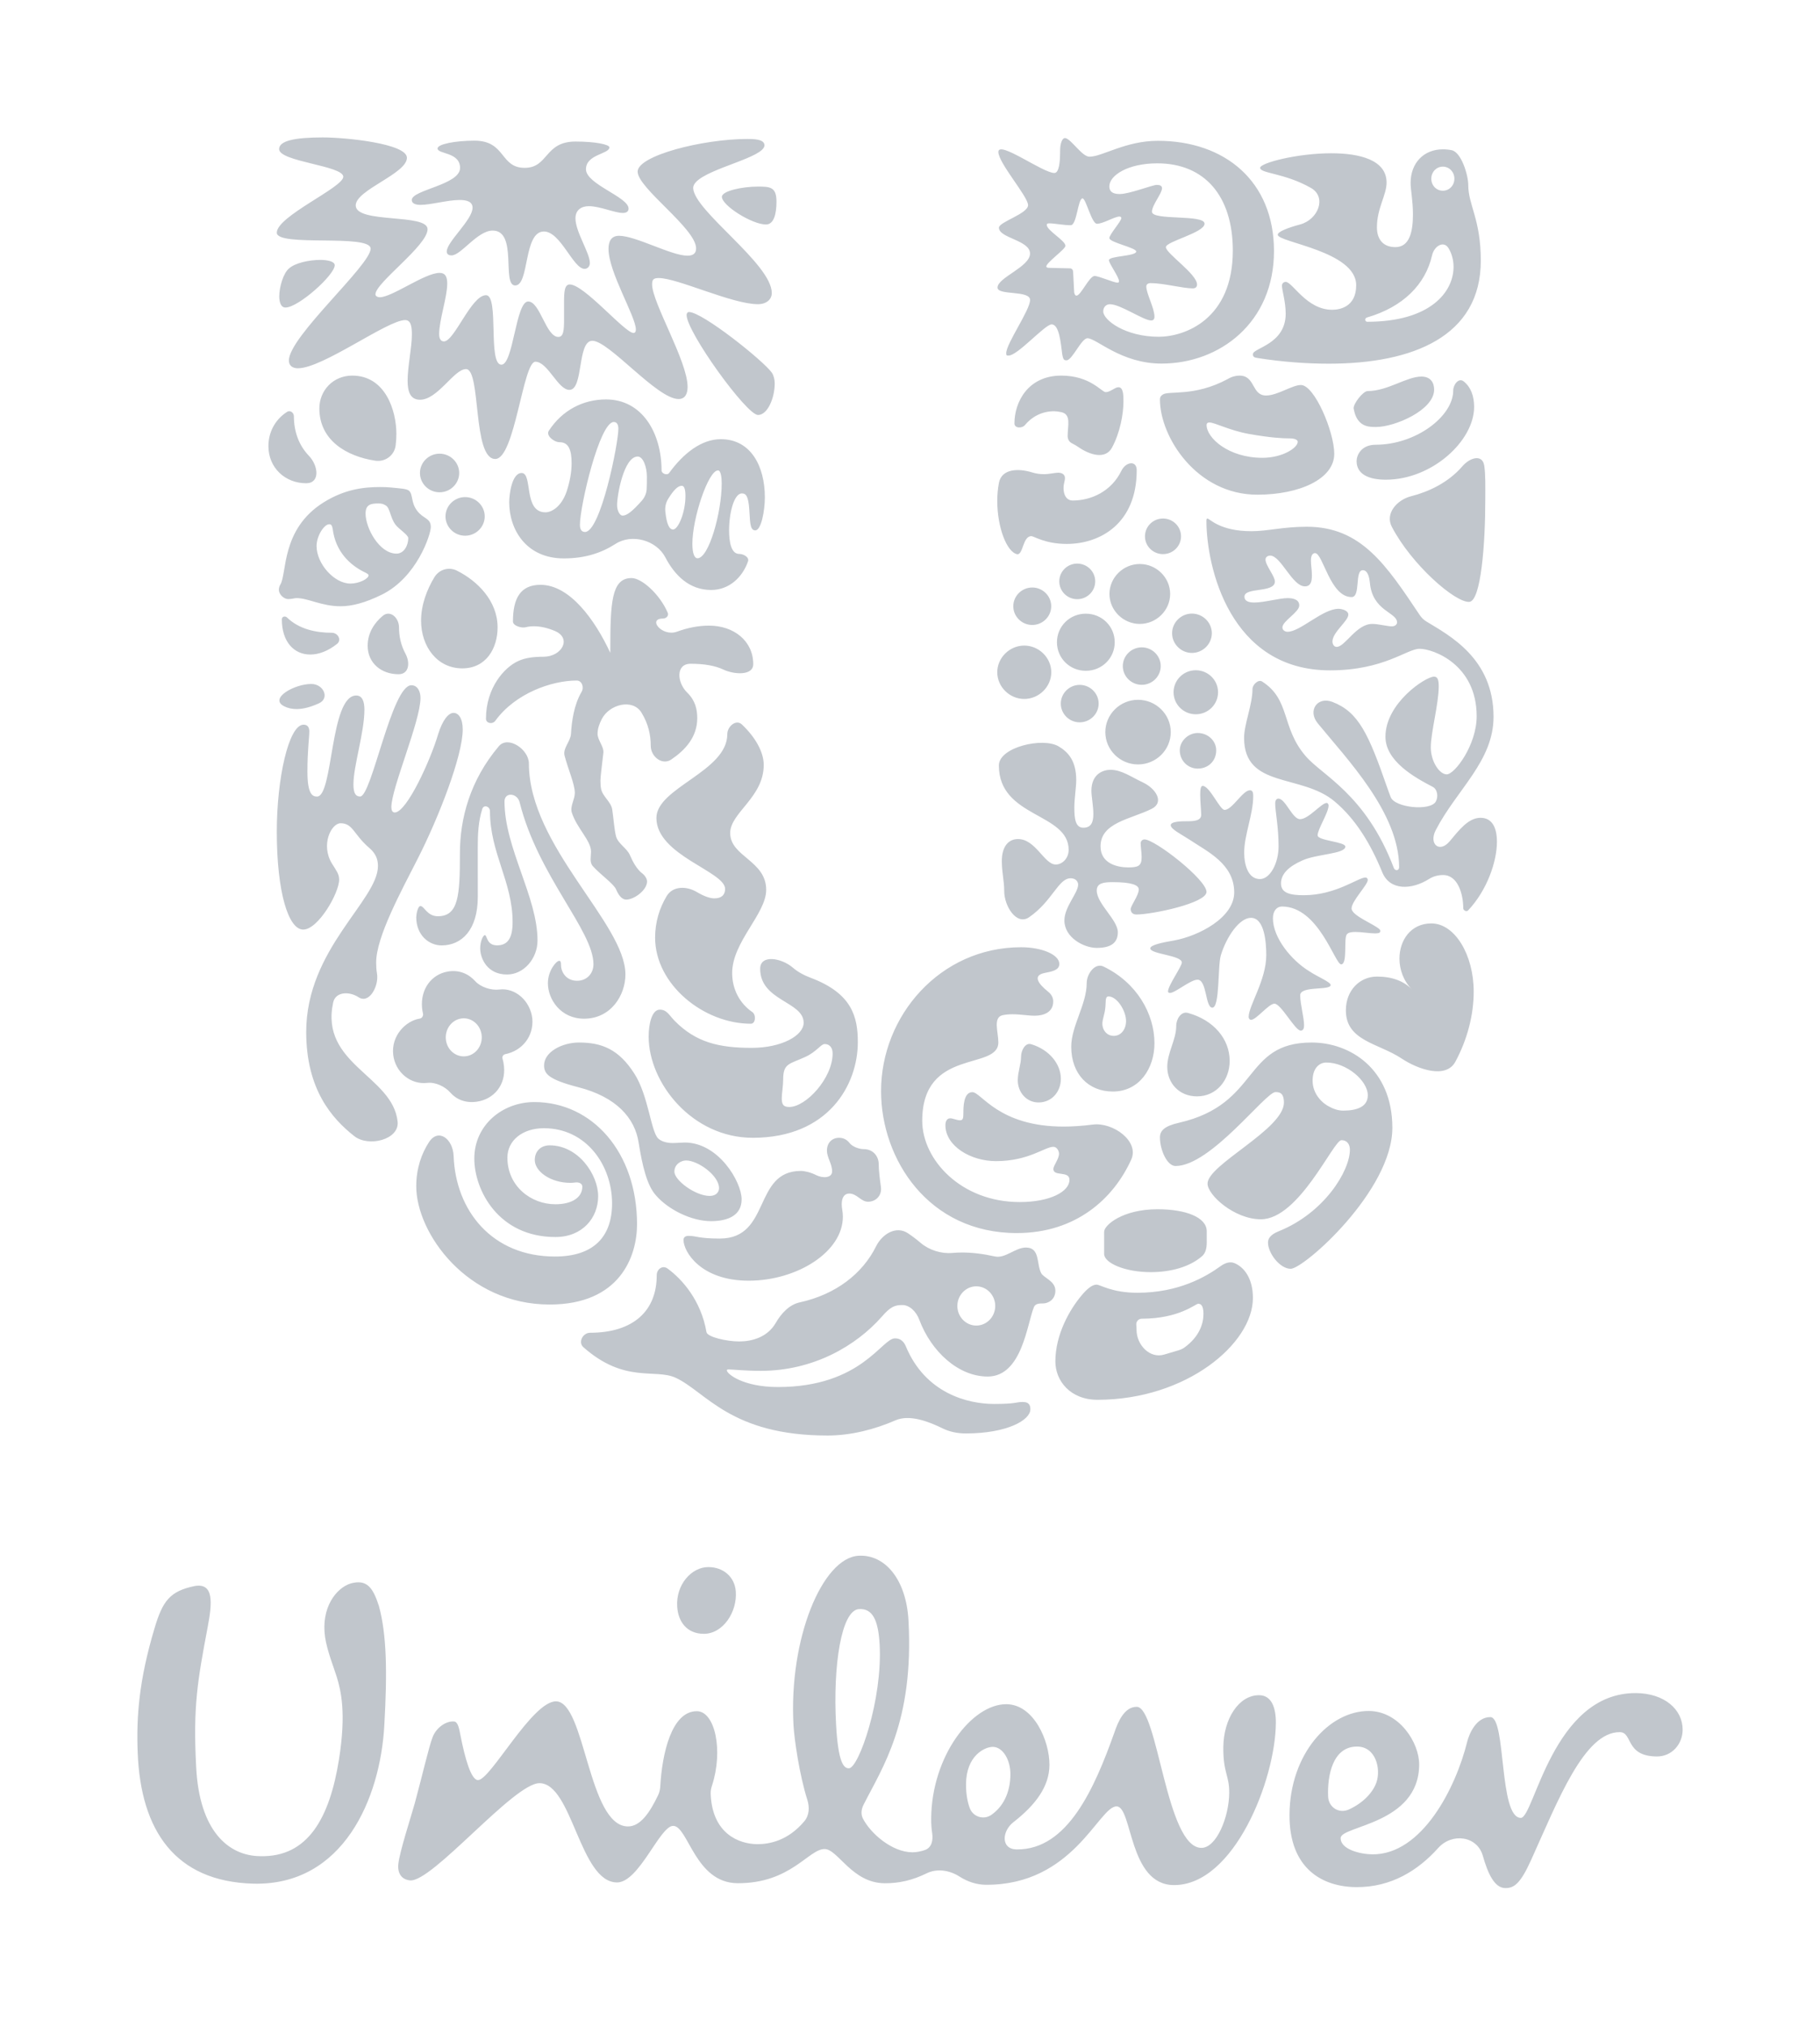 <svg width="159" height="177" viewBox="0 0 159 177" fill="none" xmlns="http://www.w3.org/2000/svg">
<path d="M142.921 147.842C145.396 147.858 147.011 149.263 147 151.052C146.992 152.301 146.059 153.384 144.745 153.376C141.958 153.358 142.665 151.259 141.507 151.252C138.406 151.232 136.12 157.202 133.77 162.398C132.826 164.488 132.279 164.873 131.506 164.868C130.569 164.862 129.985 163.61 129.546 162.054C129.054 160.308 126.856 160.018 125.645 161.368C123.899 163.315 121.551 164.804 118.49 164.785C115.547 164.766 112.624 163.192 112.654 158.455C112.687 153.172 116.111 149.382 119.596 149.404C122.231 149.42 123.995 152.156 123.983 154.096C123.95 159.307 117.129 159.413 117.122 160.503C117.115 161.514 118.895 161.916 119.9 161.923C124.242 161.95 127.19 156.09 128.175 152.101C128.345 151.409 128.962 149.93 130.203 149.938C131.6 149.947 130.925 158.726 132.862 158.739C134.026 158.746 135.639 147.796 142.921 147.842ZM79.368 141.512C79.851 150.363 77.088 154.336 75.445 157.586C75.253 157.965 75.188 158.406 75.381 158.785C76.041 160.083 77.914 161.733 79.706 161.744C80.064 161.747 80.458 161.665 80.8 161.546C81.392 161.341 81.531 160.702 81.438 160.084C81.383 159.718 81.347 159.296 81.35 158.799C81.385 153.358 84.9 148.793 87.921 148.812C90.322 148.827 91.697 152.023 91.683 154.125C91.671 156.001 90.466 157.609 88.535 159.113C87.517 159.907 87.452 161.433 88.743 161.49C88.779 161.491 88.814 161.492 88.85 161.492C93.268 161.52 95.614 156.17 97.356 151.282C97.671 150.35 98.224 149.035 99.307 149.041C101.165 149.053 101.865 161.339 104.955 161.358C106.276 161.367 107.375 158.651 107.389 156.557C107.398 155.001 106.858 154.841 106.872 152.587C106.887 150.103 108.218 148.014 110.004 148.026C111.087 148.032 111.471 149.118 111.463 150.436C111.431 155.412 107.806 164.64 102.546 164.607C98.588 164.582 98.94 157.744 97.548 157.735C95.992 157.725 93.78 164.628 86.119 164.58C85.352 164.575 84.561 164.334 83.815 163.857C82.962 163.312 81.867 163.133 80.958 163.578C79.72 164.184 78.561 164.454 77.288 164.447C74.424 164.429 73.201 161.467 72.042 161.459C70.645 161.45 69.082 164.472 64.43 164.443C60.713 164.419 60.124 159.446 58.81 159.437C57.646 159.43 55.834 164.388 53.899 164.376C50.641 164.355 50.004 155.727 47.134 155.708C44.889 155.694 37.737 164.409 35.811 164.196C35.037 164.11 34.715 163.527 34.802 162.751C34.918 161.677 35.859 158.804 36.241 157.444C36.882 155.085 37.473 152.499 37.8 151.675C38.123 150.843 38.987 150.254 39.677 150.323C40.025 150.358 40.125 151.009 40.23 151.548C40.608 153.472 41.143 155.434 41.759 155.438C42.847 155.445 46.484 148.55 48.574 148.563C51.134 148.579 51.372 159.464 54.855 159.486C55.935 159.493 56.757 158.295 57.495 156.756C57.609 156.517 57.668 156.257 57.683 155.992C57.839 153.148 58.667 149.409 60.885 149.423C62.456 149.433 63.212 152.837 62.197 155.936C62.124 156.159 62.077 156.391 62.086 156.626C62.213 160.134 64.578 161.024 66.156 161.033C67.168 161.04 68.818 160.763 70.276 159.025C70.704 158.514 70.734 157.797 70.531 157.162C69.848 155.022 69.389 151.887 69.321 150.63C68.906 143.092 71.843 136.024 75.011 135.848C77.333 135.721 79.177 137.938 79.368 141.512ZM33.101 140.23C33.783 142.721 33.841 145.981 33.576 150.645C33.231 157.015 30.005 164.692 22.107 164.482C15.291 164.289 12.301 159.839 12.03 153.076C11.902 149.887 12.149 146.704 13.493 142.206C14.206 139.798 14.834 138.944 17.002 138.495C18.706 138.193 18.541 139.978 18.143 142.081C17.265 146.736 16.856 148.984 17.137 154.273C17.405 159.871 19.953 162.064 22.741 162.082C26.924 162.189 28.802 158.703 29.612 153.652C30.253 149.618 29.802 147.671 29.419 146.427C29.203 145.72 28.567 144.127 28.399 142.954C28.028 140.355 29.39 138.654 30.636 138.269C32.033 137.887 32.572 138.594 33.101 140.23ZM86.74 152.538C86.036 152.534 84.411 153.298 84.395 155.786C84.389 156.679 84.53 157.359 84.715 157.871C84.995 158.649 85.937 158.948 86.614 158.472C87.87 157.589 88.264 156.175 88.272 154.953C88.281 153.638 87.586 152.543 86.74 152.538ZM118.567 152.511C116.43 152.498 115.952 155.034 116.027 156.872C116.066 157.823 116.981 158.398 117.846 158.003C119.13 157.417 119.963 156.479 120.254 155.626C120.65 154.457 120.196 152.521 118.567 152.511ZM75.044 140.508C73.501 140.592 72.758 145.457 73.041 150.577C73.221 153.918 73.713 154.436 74.175 154.407C75.028 154.361 77.112 148.408 76.847 143.594C76.726 141.42 76.208 140.435 75.044 140.508ZM61.892 136.839C63.21 136.847 64.179 137.702 64.28 138.949C64.424 140.741 63.173 142.676 61.475 142.666C59.995 142.656 59.249 141.596 59.163 140.314C59.028 138.368 60.423 136.829 61.892 136.839ZM76.537 108.829C77.081 107.733 78.306 107.009 79.323 107.69C79.723 107.959 80.099 108.246 80.429 108.528C81.168 109.16 82.237 109.496 83.205 109.407C83.474 109.383 83.754 109.37 84.046 109.37C84.916 109.369 85.859 109.479 86.907 109.713C87.826 109.918 88.689 108.936 89.63 108.936V108.936C90.87 108.935 90.54 110.349 90.954 111.159C91.162 111.587 92.199 111.844 92.2 112.7C92.2 113.516 91.534 113.817 91.123 113.817V113.817C90.795 113.817 90.458 113.826 90.33 114.129C89.731 115.549 89.306 120.197 86.289 120.2C83.725 120.203 81.366 118.021 80.329 115.284C80.038 114.471 79.419 113.956 78.839 113.957C78.178 113.957 77.806 114.086 77.023 114.988C74.792 117.513 71.071 119.699 66.481 119.703C65.073 119.705 63.958 119.578 63.668 119.579C63.502 119.579 63.502 119.621 63.502 119.663C63.502 119.964 64.909 121.12 67.97 121.117C75.248 121.111 77.025 116.868 78.181 116.867C78.347 116.867 78.841 116.867 79.132 117.552C80.831 121.657 84.534 122.596 86.85 122.594C88.834 122.592 88.731 122.422 89.353 122.421C89.972 122.421 90.015 122.805 90.015 123.063C90.016 124.006 87.987 125.166 84.392 125.169C83.597 125.17 82.919 125.006 82.362 124.733C81.148 124.135 79.467 123.484 78.227 124.025C76.457 124.798 74.377 125.349 72.315 125.351C63.839 125.359 61.684 121.546 59.037 120.311C57.233 119.474 54.584 120.84 50.963 117.635C50.486 117.213 50.912 116.378 51.549 116.378V116.378C55.351 116.374 57.376 114.448 57.373 111.361V111.361C57.373 110.82 57.883 110.45 58.32 110.77C59.592 111.7 61.245 113.551 61.721 116.326C61.804 116.754 63.499 117.138 64.574 117.137C65.693 117.136 67.044 116.772 67.77 115.521C68.248 114.695 68.942 113.925 69.874 113.722C73.025 113.034 75.358 111.209 76.537 108.829ZM106.621 110.569C106.983 110.308 107.427 110.125 107.839 110.294C108.648 110.626 109.456 111.575 109.458 113.338C109.461 117.317 103.658 122.224 95.89 122.231C93.49 122.233 92.201 120.562 92.2 118.885C92.198 116.499 93.483 114.317 94.47 113.141C94.925 112.595 95.382 112.176 95.797 112.175C96.13 112.174 97.129 112.886 99.371 112.885C102.971 112.882 105.34 111.494 106.621 110.569ZM104.68 113.845C104.441 113.845 103.029 115.147 99.748 115.151V115.151C99.46 115.151 99.241 115.401 99.269 115.688C99.282 115.826 99.291 115.962 99.291 116.116V116.116C99.292 117.434 100.441 118.657 101.705 118.282L102.961 117.909C103.146 117.855 103.324 117.775 103.48 117.662C104.77 116.726 105.139 115.597 105.138 114.725C105.138 113.969 104.889 113.845 104.68 113.845ZM85.289 112.322C84.381 112.323 83.636 113.095 83.637 114.039C83.637 114.982 84.384 115.751 85.292 115.75C86.202 115.75 86.947 114.979 86.946 114.035C86.945 113.091 86.2 112.321 85.289 112.322ZM46.674 96.233C51.747 96.228 55.648 100.624 55.653 106.89C55.656 109.715 54.151 113.907 48.03 113.912C40.778 113.918 36.368 107.655 36.364 103.59C36.363 102.019 36.835 100.713 37.479 99.73C38.301 98.476 39.575 99.449 39.63 100.947C39.806 105.725 42.996 109.726 48.489 109.721C51.843 109.718 53.475 108.013 53.472 105.069C53.469 101.788 51.245 98.513 47.513 98.517C45.627 98.519 44.327 99.6 44.328 101.09C44.331 103.582 46.389 105.159 48.526 105.157C49.95 105.156 50.874 104.574 50.873 103.618V103.618C50.872 103.32 50.541 103.214 50.246 103.257C50.12 103.275 49.977 103.286 49.823 103.286C48.105 103.288 46.721 102.291 46.72 101.296C46.72 100.507 47.263 100.012 48.017 100.012C50.533 100.009 52.254 102.578 52.256 104.448C52.258 106.353 50.877 108.016 48.529 108.018C43.539 108.022 41.44 103.917 41.437 101.175C41.434 98.231 43.906 96.236 46.674 96.233ZM73.303 99.353C73.704 99.353 74.006 99.533 74.216 99.805C74.467 100.131 75.049 100.343 75.461 100.343V100.343C76.275 100.342 76.765 100.971 76.766 101.645V101.645C76.766 102.215 76.879 103.081 76.959 103.645C76.968 103.703 76.972 103.763 76.972 103.825C76.972 104.459 76.484 104.935 75.832 104.936C75.221 104.936 74.853 104.221 74.204 104.222V104.222C73.55 104.222 73.464 104.978 73.579 105.622C73.616 105.832 73.635 106.039 73.635 106.24C73.638 109.332 69.609 111.828 65.416 111.832C61.224 111.835 59.715 109.304 59.714 108.274C59.714 108.037 59.876 107.917 60.161 107.917C60.854 107.916 61.017 108.154 62.888 108.152C67.367 108.148 65.774 102.249 69.966 102.246C70.286 102.245 70.822 102.368 71.311 102.616C71.852 102.89 72.695 102.888 72.695 102.282V102.282C72.694 101.61 72.244 101.093 72.244 100.464C72.243 99.79 72.692 99.353 73.303 99.353ZM101.11 105.592C103.602 105.59 105.422 106.298 105.423 107.514L105.424 108.479C105.424 108.941 105.347 109.407 105.01 109.696C103.939 110.62 102.32 111.082 100.533 111.084C98.291 111.086 96.461 110.291 96.46 109.493L96.459 107.565C96.458 106.976 98.077 105.595 101.11 105.592ZM114.586 91.034C117.922 91.03 121.635 93.317 121.64 98.474C121.644 103.966 113.912 110.791 112.757 110.792C111.809 110.792 110.777 109.423 110.776 108.507C110.776 108.217 110.899 107.841 111.724 107.509C115.671 105.922 117.932 102.261 117.93 100.389C117.93 99.972 117.725 99.561 117.188 99.561C116.49 99.562 113.496 106.466 110.156 106.469C107.846 106.471 105.495 104.356 105.494 103.355C105.493 101.691 112.169 98.608 112.167 96.277C112.166 95.402 111.754 95.362 111.425 95.362C110.559 95.362 105.781 101.814 102.698 101.817C101.956 101.818 101.337 100.404 101.336 99.326C101.335 98.744 101.705 98.327 103.025 98.034C110.106 96.404 108.535 91.039 114.586 91.034ZM89.195 82.714C91.012 82.713 92.545 83.355 92.545 84.173C92.546 84.704 91.942 84.829 91.285 84.955C90.183 85.168 90.689 85.891 91.565 86.594C91.902 86.864 92.012 87.17 92.012 87.445C92.013 88.392 91.185 88.692 90.398 88.693C89.819 88.694 89.158 88.565 88.454 88.566C88.172 88.566 87.889 88.587 87.612 88.643C86.721 88.823 87.217 90.113 87.218 91.022V91.022C87.22 93.518 80.563 91.456 80.569 97.871C80.572 101.269 83.965 104.969 89.089 104.964C91.736 104.962 93.432 104.056 93.431 103.021C93.43 102.204 92.025 102.766 92.025 102.076C92.025 101.775 92.519 101.213 92.519 100.739C92.518 100.53 92.353 100.141 92.023 100.141C91.277 100.142 89.872 101.388 87.019 101.391C84.787 101.393 82.596 100.064 82.594 98.255C82.594 97.869 82.759 97.652 83.007 97.652C83.255 97.651 83.586 97.825 83.875 97.824C84.124 97.824 84.165 97.651 84.164 97.177C84.164 96.704 84.163 95.368 84.947 95.368C85.733 95.367 87.224 98.38 92.931 98.374C93.61 98.374 94.518 98.323 95.466 98.199C97.22 97.97 99.558 99.645 98.828 101.256C97.282 104.671 93.995 107.667 88.844 107.672C81.115 107.68 76.977 101.227 76.972 95.288C76.966 88.705 82.125 82.721 89.195 82.714ZM50.569 91.034C52.581 91.032 54.06 91.626 55.416 93.746C56.651 95.652 56.86 98.834 57.516 99.428C57.845 99.725 58.379 99.81 58.749 99.809C59.16 99.809 59.53 99.766 59.816 99.765C62.773 99.763 64.788 103.196 64.79 104.725C64.791 106.125 63.602 106.631 62.124 106.632C60.357 106.634 58.343 105.579 57.315 104.391C56.535 103.543 56.123 101.845 55.792 99.769C55.461 97.603 53.817 95.779 50.531 94.939C47.902 94.261 47.532 93.753 47.532 93.03C47.531 91.841 49.133 91.035 50.569 91.034ZM59.941 101.332C59.491 101.332 58.916 101.672 58.917 102.309C58.917 103.074 60.765 104.431 61.998 104.429C62.612 104.429 62.818 104.046 62.818 103.748C62.816 102.646 60.968 101.331 59.941 101.332ZM35.938 59.836C36.484 59.836 36.735 60.388 36.736 60.939C36.737 62.974 34.188 68.828 34.19 70.48C34.19 70.735 34.273 70.947 34.483 70.947C35.531 70.946 37.62 66.366 38.288 64.076C38.664 62.887 39.166 62.251 39.628 62.25C40.046 62.249 40.424 62.716 40.425 63.692C40.427 65.981 38.336 71.368 36.497 74.975C35.076 77.775 32.86 81.803 32.862 84.051C32.862 84.363 32.878 84.678 32.934 85.001C33.123 86.094 32.257 87.693 31.33 87.082V87.082C30.517 86.546 29.313 86.586 29.107 87.537C27.933 92.939 34.312 93.931 34.737 97.942C34.904 99.516 32.202 100.189 30.957 99.212C28.985 97.666 26.756 95.119 26.751 90.12C26.745 82.87 33.023 78.623 33.02 75.613C33.02 75.02 32.811 74.511 32.266 74.045C30.881 72.859 30.838 71.885 29.751 71.886C28.954 71.887 27.992 73.753 28.999 75.404C29.335 75.955 29.629 76.294 29.629 76.804C29.63 77.99 27.789 81.171 26.493 81.172C25.193 81.173 24.187 77.913 24.182 72.652C24.178 67.988 25.219 63.282 26.518 63.28C26.895 63.28 27.021 63.534 27.021 63.874C27.021 64.426 26.855 65.527 26.857 67.391C26.858 69.386 27.32 69.556 27.697 69.556C29.12 69.555 28.818 60.734 31.122 60.732C31.667 60.731 31.835 61.283 31.836 61.962C31.838 63.955 30.875 66.881 30.877 68.491C30.878 69.298 31.088 69.553 31.465 69.552C32.472 69.551 34.221 59.837 35.938 59.836ZM66.41 84.599C66.41 83.312 68.286 83.652 69.26 84.492C69.678 84.853 70.19 85.141 70.817 85.38C74.447 86.739 74.939 88.805 74.941 90.997C74.945 94.718 72.379 99.347 65.773 99.353C60.47 99.358 56.672 94.568 56.668 90.518C56.667 89.4 56.952 88.162 57.646 88.162C58.258 88.161 58.463 88.655 58.951 89.151C60.789 91.01 62.788 91.503 65.683 91.5C68.294 91.498 70.21 90.422 70.209 89.305C70.207 87.447 66.413 87.409 66.41 84.599V84.599ZM115.865 92.781C115.289 92.781 114.671 93.241 114.672 94.365C114.673 95.609 115.622 96.4 116.158 96.648C116.446 96.815 116.9 96.981 117.35 96.98C118.547 96.979 119.495 96.645 119.494 95.645C119.493 94.36 117.636 92.779 115.865 92.781ZM72.045 91.166C71.718 91.166 71.354 91.826 70.375 92.281C68.976 92.931 68.418 92.821 68.42 94.269C68.42 94.806 68.298 95.505 68.298 95.877C68.298 96.373 68.381 96.663 68.951 96.663C70.42 96.661 72.742 94.14 72.74 91.99C72.739 91.41 72.413 91.165 72.045 91.166ZM89.203 92.268C89.203 91.73 89.566 91.025 90.081 91.179C91.675 91.656 92.678 92.914 92.679 94.203C92.68 95.317 91.895 96.266 90.734 96.267C89.66 96.268 88.916 95.364 88.915 94.335C88.915 93.603 89.204 92.913 89.203 92.268V92.268ZM125.044 80.634C127.098 80.632 128.743 83.372 128.746 86.577C128.748 88.619 128.191 90.768 127.147 92.707C126.326 94.234 123.886 93.385 122.443 92.426C120.426 91.086 117.581 90.906 117.579 88.23C117.577 86.46 118.809 85.278 120.29 85.276C121.604 85.275 122.632 85.654 123.372 86.414C122.632 85.697 122.261 84.685 122.26 83.716C122.258 82.112 123.244 80.636 125.044 80.634ZM39.114 84.837C40.117 84.66 40.951 85.046 41.524 85.683C41.989 86.199 42.925 86.496 43.613 86.406V86.406C45.004 86.224 46.339 87.39 46.506 88.96C46.632 90.489 45.626 91.754 44.134 92.053V92.053C43.959 92.088 43.85 92.27 43.902 92.442C43.96 92.632 44.002 92.838 44.03 93.11C44.196 94.725 43.162 95.993 41.639 96.203C40.678 96.337 39.876 96.016 39.337 95.4C38.875 94.871 38.031 94.476 37.334 94.558V94.558C35.846 94.733 34.529 93.605 34.354 92.114C34.156 90.421 35.463 89.136 36.669 88.945V88.945C36.879 88.913 37.002 88.691 36.951 88.485C36.91 88.319 36.886 88.159 36.872 88.01C36.727 86.377 37.677 85.09 39.114 84.837ZM102.758 89.586C102.757 88.978 103.19 88.288 103.776 88.449C106.038 89.068 107.426 90.732 107.427 92.637C107.429 94.317 106.271 95.735 104.576 95.736C103.013 95.738 101.977 94.58 101.976 93.159C101.975 91.91 102.759 90.792 102.758 89.586V89.586ZM94.937 85.848C94.936 85.034 95.668 84.044 96.402 84.397C99.303 85.791 100.854 88.513 100.857 91.095C100.859 93.291 99.538 95.311 97.222 95.313C95.112 95.314 93.588 93.813 93.586 91.401C93.585 89.594 94.938 87.7 94.937 85.848V85.848ZM40.332 88.932C39.469 89.039 38.853 89.865 38.954 90.777C39.053 91.688 39.836 92.339 40.699 92.232C41.562 92.125 42.178 91.303 42.077 90.391C41.976 89.478 41.196 88.824 40.332 88.932ZM96.842 87.01C96.51 87.01 96.635 87.527 96.552 88.086C96.511 88.516 96.306 89.032 96.306 89.377C96.306 89.98 96.721 90.453 97.3 90.453C97.962 90.452 98.376 89.849 98.375 89.159C98.374 88.258 97.587 87.009 96.842 87.01ZM105.062 68.625C105.687 68.624 106.565 70.723 106.983 70.722C107.65 70.722 108.566 69.008 109.193 69.008C109.4 69.007 109.484 69.136 109.484 69.522C109.486 71.105 108.695 72.905 108.696 74.45C108.697 75.519 109.033 76.761 110.076 76.76C110.951 76.76 111.701 75.391 111.7 73.89C111.698 72.175 111.405 70.848 111.405 70.161C111.405 69.862 111.53 69.734 111.697 69.734C112.323 69.777 112.908 71.532 113.576 71.531C114.327 71.531 115.444 70.114 115.902 70.114C116.027 70.114 116.068 70.285 116.068 70.328C116.069 70.972 115.111 72.388 115.112 72.943C115.112 73.414 117.532 73.497 117.532 73.926C117.533 74.57 114.997 74.572 113.788 75.13C112.62 75.644 111.91 76.288 111.911 77.145C111.912 78.002 112.747 78.172 113.916 78.171C116.702 78.168 118.659 76.625 119.284 76.624C119.409 76.624 119.491 76.709 119.492 76.838C119.492 77.267 118.076 78.681 118.077 79.324C118.077 79.958 120.04 80.686 120.52 81.147C120.625 81.249 120.602 81.426 120.462 81.469C120.379 81.495 120.266 81.505 120.123 81.505C119.663 81.506 118.956 81.379 118.412 81.379C118.079 81.379 117.786 81.422 117.661 81.593C117.373 81.937 117.747 84.207 117.166 84.207C116.623 84.208 115.2 79.155 111.997 79.158C111.538 79.158 111.206 79.544 111.206 80.187C111.207 81.899 112.836 83.868 114.381 84.809C115.08 85.281 116.25 85.751 116.25 86.009C116.251 86.521 113.589 86.054 113.589 86.91C113.59 87.682 113.925 88.84 113.926 89.523C113.926 89.738 113.884 89.994 113.634 89.994C113.134 89.994 111.92 87.641 111.337 87.642C110.837 87.642 109.753 89.055 109.292 89.055C109.169 89.055 109.086 88.927 109.085 88.801C109.084 87.815 110.626 85.585 110.624 83.401C110.623 82.371 110.496 80.144 109.285 80.146C108.285 80.147 107.159 81.774 106.659 83.405C106.369 84.346 106.581 87.988 105.913 87.989C105.286 87.989 105.451 85.547 104.616 85.548C104.001 85.549 102.667 86.705 102.208 86.706C102.124 86.706 102.04 86.663 102.04 86.578C102.04 86.065 103.248 84.391 103.248 84.049C103.247 83.407 100.494 83.325 100.494 82.81C100.493 82.509 101.578 82.295 102.578 82.122C104.698 81.734 107.825 80.147 107.824 77.921C107.821 75.436 105.483 74.366 103.948 73.339C103.155 72.825 102.278 72.399 102.278 72.057C102.278 71.713 103.28 71.712 103.696 71.712C104.321 71.711 104.939 71.667 104.939 71.154C104.938 70.767 104.853 69.998 104.853 69.398C104.852 68.969 104.893 68.625 105.062 68.625ZM63.54 64.106C63.539 63.426 64.31 62.789 64.806 63.254C65.973 64.35 66.721 65.657 66.722 66.789C66.724 69.641 63.79 70.964 63.791 72.743C63.793 74.809 66.933 75.138 66.936 77.699C66.937 79.804 63.962 82.246 63.964 84.973C63.965 86.38 64.621 87.62 65.725 88.374C66.069 88.61 66.017 89.392 65.6 89.393V89.393C61.48 89.396 57.236 85.972 57.232 81.879C57.231 80.534 57.608 79.299 58.243 78.246C58.783 77.35 59.979 77.359 60.878 77.893C61.468 78.243 62.001 78.446 62.409 78.446C63.062 78.445 63.347 78.116 63.347 77.62C63.346 76.088 57.348 74.691 57.345 71.426C57.343 68.781 63.542 67.371 63.54 64.106V64.106ZM43.584 65.155C44.384 64.211 46.205 65.433 46.206 66.671V66.671C46.212 73.887 54.634 80.629 54.638 85.085C54.639 86.911 53.369 88.951 51.03 88.954C48.976 88.956 47.867 87.256 47.866 85.857C47.865 84.752 48.605 83.902 48.849 83.901C48.972 83.901 49.013 83.987 49.013 84.283C49.014 84.878 49.467 85.643 50.412 85.642C51.274 85.642 51.847 85.003 51.846 84.197C51.843 81.253 46.996 76.477 45.397 70.057C45.193 69.236 44.073 69.139 44.074 69.985V69.985C44.078 74.059 46.955 78.303 46.959 82.121C46.96 83.693 45.772 85.094 44.293 85.095C42.57 85.096 41.952 83.698 41.951 82.806C41.951 82.21 42.197 81.659 42.361 81.659C42.567 81.658 42.485 82.55 43.43 82.549C44.414 82.548 44.783 81.825 44.782 80.511C44.779 76.989 42.807 74.485 42.804 70.833V70.833C42.803 70.409 42.265 70.233 42.134 70.636C41.789 71.695 41.737 72.882 41.738 73.977L41.741 78.308C41.744 81.233 40.309 82.552 38.584 82.554C37.477 82.555 36.366 81.664 36.364 80.094C36.364 79.882 36.487 79.118 36.734 79.118C37.063 79.117 37.31 80.008 38.255 80.007C40.061 80.005 40.182 78.182 40.179 74.53C40.177 71.493 41.053 68.143 43.584 65.155ZM87.264 66.843C87.262 65.239 91.107 64.355 92.486 65.175C93.349 65.689 94.021 66.463 94.022 68.121C94.023 68.764 93.856 69.708 93.857 70.52C93.858 71.464 93.942 72.278 94.643 72.277C95.351 72.277 95.519 71.763 95.518 71.076C95.518 70.389 95.349 69.534 95.348 69.063C95.347 67.562 96.39 67.22 97.016 67.22C97.98 67.219 98.805 67.835 99.838 68.318C100.983 68.853 101.744 70.062 100.614 70.628C98.81 71.532 96.144 71.816 96.146 73.904C96.147 75.405 97.607 75.743 98.568 75.743C99.445 75.742 99.736 75.613 99.736 74.844C99.735 74.414 99.65 73.944 99.65 73.643C99.65 73.472 99.776 73.299 99.985 73.299C100.904 73.298 105.402 76.808 105.403 77.88C105.404 78.864 100.658 79.854 99.281 79.855C98.864 79.855 98.78 79.555 98.78 79.385C98.779 79.085 99.487 78.184 99.487 77.671C99.487 77.285 98.861 77.029 97.191 77.03C96.399 77.031 95.815 77.117 95.815 77.762C95.816 78.915 97.655 80.328 97.656 81.398C97.656 82.255 97.156 82.77 95.82 82.772C94.693 82.773 92.99 81.873 92.989 80.375C92.988 79.176 94.189 77.976 94.189 77.247C94.189 77.032 94.029 76.69 93.529 76.691C92.461 76.692 91.934 78.699 89.903 80.095C88.814 80.844 87.732 79.133 87.731 77.811V77.811C87.73 76.911 87.523 76.181 87.522 75.198C87.52 73.912 88.102 73.268 88.936 73.267C90.478 73.265 91.23 75.492 92.234 75.491C92.778 75.491 93.36 74.978 93.36 74.207C93.356 70.95 87.268 71.427 87.264 66.843V66.843ZM105.477 45.277C105.682 45.277 106.543 46.387 109.326 46.384C110.759 46.383 112.068 45.997 114.156 45.995C118.931 45.991 121.116 49.355 124.033 53.709C124.184 53.934 124.377 54.126 124.608 54.267C126.592 55.477 130.476 57.475 130.48 62.578C130.484 66.462 127.267 68.941 125.433 72.482C124.797 73.71 125.762 74.521 126.649 73.46C127.475 72.471 128.284 71.412 129.341 71.411C130.324 71.41 130.775 72.221 130.776 73.502C130.778 75.225 129.917 77.743 128.255 79.499C128.12 79.642 127.834 79.504 127.834 79.306V79.306C127.833 78.112 127.382 76.408 126.071 76.409C125.591 76.409 125.187 76.538 124.836 76.759C123.34 77.702 121.425 77.8 120.756 76.163C119.734 73.663 118.418 71.502 116.583 69.972C113.685 67.544 108.691 68.87 108.687 64.433C108.686 63.237 109.421 61.531 109.42 60.165V60.165C109.42 59.783 109.934 59.302 110.256 59.507C112.751 61.095 111.912 63.517 114.051 66.005C115.48 67.706 119.31 69.326 121.767 75.788C121.876 76.075 122.233 76.036 122.232 75.728V75.728C122.228 70.959 117.656 66.267 115.117 63.153C114.219 62.051 115.088 60.782 116.413 61.295C118.677 62.171 119.553 64.049 121.204 68.815C121.277 69.032 121.379 69.302 121.497 69.608C121.85 70.524 124.945 70.85 125.431 69.998V69.998C125.67 69.578 125.588 68.926 125.159 68.704C123.56 67.876 121.038 66.454 121.036 64.335C121.034 61.391 124.55 59.084 125.279 59.084C125.606 59.083 125.689 59.382 125.69 59.937C125.691 61.472 124.997 63.948 124.998 65.272C124.999 66.465 125.737 67.618 126.391 67.617C127.088 67.616 129.008 65.054 129.006 62.536C129.002 58.012 125.195 56.651 124.017 56.653C122.912 56.654 120.908 58.533 116.204 58.536C107.414 58.545 105.4 49.46 105.397 45.491C105.397 45.32 105.437 45.277 105.477 45.277ZM55.178 50.477C56.066 50.476 57.646 51.897 58.333 53.501C58.447 53.767 58.209 54.011 57.919 54.012V54.012V54.012C56.534 54.013 57.842 55.633 59.144 55.158C60.051 54.827 60.976 54.632 61.943 54.631C64.099 54.629 65.803 55.957 65.805 57.996V57.996C65.805 59.022 64.123 58.906 63.196 58.467C62.466 58.122 61.507 57.959 60.328 57.96V57.96C59.034 57.961 59.119 59.583 60.045 60.487C60.748 61.172 60.913 61.956 60.914 62.701C60.915 64.365 59.863 65.493 58.648 66.319C57.855 66.858 56.851 66.076 56.85 65.117V65.117C56.849 64.204 56.655 63.222 56.036 62.219C55.271 60.983 53.238 61.492 52.575 62.786C52.358 63.209 52.205 63.628 52.205 64.08V64.08C52.206 64.628 52.77 65.189 52.712 65.735C52.615 66.645 52.456 67.782 52.456 68.158C52.456 68.465 52.475 68.704 52.514 68.891C52.653 69.567 53.386 70.01 53.487 70.693C53.61 71.526 53.665 72.451 53.82 73.034V73.034C53.99 73.671 54.762 74.055 55.025 74.659C55.3 75.292 55.653 75.935 56.157 76.305C56.321 76.43 56.528 76.721 56.529 76.971C56.529 77.72 55.411 78.554 54.706 78.555C54.498 78.555 54.139 78.426 53.82 77.658C53.621 77.178 52.408 76.333 51.786 75.627C51.49 75.291 51.633 74.803 51.633 74.355V74.355C51.632 73.396 50.394 72.325 49.956 70.955C49.783 70.414 50.22 69.807 50.219 69.24V69.24C50.218 68.475 49.631 67.168 49.322 65.984C49.153 65.337 49.841 64.75 49.882 64.082V64.082C49.945 63.02 50.133 61.558 50.81 60.411C51.045 60.012 50.839 59.423 50.376 59.424V59.424C48.215 59.426 45.023 60.526 43.271 62.94C43.03 63.273 42.456 63.171 42.456 62.76V62.76C42.453 60.055 44.069 58.264 45.272 57.724C45.894 57.432 46.64 57.348 47.471 57.348V57.348C49.098 57.346 49.974 55.728 48.474 55.096C47.849 54.833 47.223 54.686 46.638 54.686C46.387 54.686 46.151 54.713 45.939 54.77C45.572 54.869 44.813 54.65 44.813 54.271V54.271C44.812 52.235 45.474 51.068 47.216 51.067C49.787 51.065 51.987 54.14 53.317 57.007C53.317 57.007 53.318 57.007 53.318 57.007V57.007L53.318 56.64C53.32 52.644 53.439 50.601 55.029 50.482L55.178 50.477ZM104.633 64.007C105.545 64.006 106.25 64.7 106.251 65.518C106.252 66.459 105.548 67.115 104.636 67.115C103.817 67.116 103.07 66.461 103.069 65.52C103.068 64.703 103.814 64.007 104.633 64.007ZM99.42 61.107C100.993 61.106 102.28 62.373 102.281 63.926C102.283 65.48 100.999 66.75 99.425 66.751C97.85 66.753 96.566 65.485 96.564 63.931C96.563 62.379 97.845 61.109 99.42 61.107ZM94.321 59.804C95.233 59.803 95.98 60.537 95.981 61.438C95.981 62.338 95.236 63.073 94.324 63.074C93.422 63.075 92.675 62.341 92.674 61.441C92.674 60.54 93.419 59.805 94.321 59.804ZM104.463 58.526C105.54 58.525 106.411 59.384 106.412 60.446C106.413 61.51 105.544 62.37 104.467 62.371C103.398 62.373 102.527 61.514 102.526 60.449C102.525 59.387 103.395 58.527 104.463 58.526ZM24.815 61.668C23.489 60.986 25.704 59.725 27.195 59.724V59.724V59.724C28.263 59.723 28.834 60.971 27.862 61.415C27.137 61.746 26.484 61.916 25.913 61.916C25.505 61.916 25.138 61.834 24.815 61.668ZM89.48 56.372C90.763 56.371 91.842 57.434 91.843 58.7C91.844 59.97 90.767 61.032 89.485 61.033C88.2 61.035 87.125 59.974 87.124 58.705C87.122 57.438 88.196 56.373 89.48 56.372ZM99.747 56.527C100.658 56.526 101.403 57.261 101.404 58.16C101.405 59.061 100.661 59.798 99.749 59.799C98.838 59.8 98.092 59.064 98.091 58.163C98.09 57.265 98.835 56.528 99.747 56.527ZM33.435 53.777C34.084 53.232 34.859 53.94 34.859 54.788V54.788C34.86 55.56 35.021 56.333 35.42 57.076C35.851 57.88 35.733 58.873 34.821 58.874V58.874C33.319 58.876 32.121 57.906 32.12 56.39C32.119 55.247 32.724 54.375 33.435 53.777ZM94.854 53.587C96.263 53.586 97.384 54.688 97.385 56.078C97.387 57.471 96.267 58.574 94.859 58.575C93.46 58.576 92.34 57.475 92.338 56.083C92.337 54.693 93.455 53.588 94.854 53.587ZM37.953 50.398C38.363 49.726 39.206 49.474 39.911 49.826C41.72 50.729 43.468 52.473 43.471 54.781C43.472 56.591 42.488 58.361 40.389 58.363C38.205 58.365 36.788 56.471 36.786 54.196C36.785 52.817 37.306 51.458 37.953 50.398ZM24.622 54.08C24.622 53.836 24.906 53.756 25.08 53.925C26.119 54.936 27.604 55.255 28.99 55.254V55.254C29.529 55.254 29.867 55.892 29.445 56.226C28.65 56.858 27.838 57.154 27.108 57.154C25.694 57.156 24.624 56.06 24.622 54.08V54.08ZM104.126 53.579C105.079 53.578 105.868 54.354 105.869 55.292C105.869 56.235 105.082 57.013 104.129 57.014C103.187 57.015 102.397 56.238 102.397 55.296C102.396 54.356 103.184 53.58 104.126 53.579ZM114.886 48.299C114.722 48.299 114.526 48.427 114.527 48.94C114.527 49.409 114.61 49.708 114.611 50.261C114.611 50.816 114.487 51.201 113.997 51.201C112.891 51.202 111.907 48.515 110.965 48.516C110.76 48.516 110.557 48.645 110.557 48.858C110.558 49.37 111.376 50.307 111.377 50.777C111.378 51.802 108.717 51.248 108.718 52.102C108.718 52.487 109.085 52.613 109.576 52.613C110.437 52.612 111.787 52.229 112.483 52.228C112.892 52.228 113.507 52.312 113.507 52.865C113.507 53.463 112.035 54.231 112.035 54.787C112.036 55.043 112.282 55.168 112.485 55.168C113.591 55.168 115.545 53.162 116.936 53.161C117.181 53.161 117.793 53.288 117.794 53.672C117.794 54.226 116.406 55.208 116.406 56.018C116.407 56.232 116.531 56.488 116.775 56.488C117.508 56.488 118.488 54.483 119.881 54.481C120.413 54.48 121.191 54.693 121.601 54.692C121.928 54.692 122.051 54.479 122.051 54.35C122.051 53.455 119.88 53.372 119.674 50.854C119.632 50.471 119.509 49.789 119.058 49.789C118.322 49.79 118.896 52.136 118.078 52.137C116.198 52.139 115.581 48.298 114.886 48.299ZM90.178 51.301C91.091 51.3 91.837 52.036 91.837 52.935C91.838 53.834 91.094 54.572 90.18 54.573C89.272 54.574 88.525 53.837 88.524 52.938C88.524 52.04 89.269 51.302 90.178 51.301ZM99.574 49.249C101.024 49.247 102.226 50.431 102.228 51.864C102.229 53.294 101.029 54.48 99.579 54.482C98.129 54.483 96.927 53.298 96.925 51.869C96.924 50.435 98.124 49.25 99.574 49.249ZM33.219 42.528C33.561 42.528 33.903 42.542 34.162 42.569C34.934 42.653 35.548 42.666 35.747 42.863C36.095 43.206 35.887 43.856 36.434 44.589C36.981 45.326 37.636 45.221 37.637 46.022C37.637 46.655 36.439 50.405 33.356 51.926C31.901 52.641 30.744 52.938 29.759 52.939C28.087 52.94 26.931 52.226 25.904 52.227C25.733 52.227 25.519 52.312 25.175 52.312C24.792 52.312 24.363 51.892 24.362 51.512C24.362 51.343 24.41 51.177 24.49 51.048C25.087 50.078 24.537 46.218 28.251 43.882C30.131 42.702 31.806 42.529 33.219 42.528ZM127.753 40.72C128.43 39.936 129.51 39.638 129.668 40.662C129.787 41.437 129.758 42.452 129.759 43.592C129.762 47.501 129.38 52.464 128.369 52.554C127.156 52.654 123.321 49.318 121.591 45.996C120.991 44.845 122.03 43.648 123.288 43.329C124.77 42.953 126.504 42.167 127.753 40.72ZM94.105 49.213C94.975 49.212 95.68 49.906 95.681 50.764C95.682 51.624 94.978 52.321 94.108 52.321C93.246 52.322 92.542 51.627 92.541 50.767C92.54 49.909 93.244 49.214 94.105 49.213ZM52.938 34.878C56.108 34.876 57.793 37.809 57.796 41.08V41.08C57.797 41.366 58.287 41.535 58.455 41.304C59.717 39.568 61.288 38.352 62.967 38.35C65.613 38.347 66.817 40.736 66.82 43.419C66.821 44.592 66.503 46.313 65.981 46.314C65.46 46.315 65.539 45.349 65.458 44.468C65.377 43.336 65.176 43.085 64.814 43.085C64.133 43.086 63.695 44.763 63.696 46.316C63.697 47.278 63.858 48.369 64.578 48.369V48.369C64.957 48.368 65.473 48.656 65.35 49.014C64.859 50.435 63.677 51.515 62.136 51.517C60.213 51.519 58.944 50.237 58.122 48.663C57.342 47.171 55.202 46.579 53.784 47.487C52.543 48.282 51.119 48.76 49.261 48.761C45.975 48.764 44.488 46.25 44.486 43.861C44.485 43.146 44.725 41.303 45.568 41.302C46.569 41.301 45.691 44.738 47.655 44.736C48.137 44.736 49.017 44.315 49.498 42.932C49.778 42.093 49.938 41.214 49.937 40.458C49.937 39.325 49.694 38.614 48.895 38.615V38.615C48.398 38.616 47.675 38.035 47.945 37.618C49.122 35.806 50.958 34.88 52.938 34.878ZM28.767 45.777C28.296 45.778 27.655 46.833 27.656 47.673C27.657 49.234 29.201 50.959 30.613 50.959C31.385 50.958 32.2 50.535 32.199 50.239C32.199 50.186 32.165 50.15 32.108 50.109C32.028 50.053 31.94 50.01 31.852 49.967C30.605 49.36 29.317 48.192 29.067 46.199C29.024 45.904 28.938 45.776 28.767 45.777ZM62.727 41.075C61.885 41.076 60.486 45.227 60.488 47.491C60.489 48.373 60.69 48.75 60.931 48.75C61.932 48.749 63.052 44.722 63.05 42.206C63.049 41.66 62.968 41.075 62.727 41.075ZM97.968 41.108C98.355 40.315 99.305 40.175 99.306 41.058V41.058C99.309 45.702 96.132 47.493 93.203 47.496C91.295 47.498 90.34 46.817 90.1 46.817C89.349 46.818 89.39 48.438 88.873 48.396C87.959 48.227 87.126 46.054 87.124 43.754C87.123 43.232 87.169 42.697 87.266 42.176C87.5 40.921 88.961 40.877 90.181 41.255C90.51 41.357 90.849 41.406 91.208 41.406C91.647 41.405 92.164 41.278 92.443 41.277C92.799 41.277 93.037 41.446 93.037 41.744C93.037 41.841 93.02 41.952 92.989 42.07C92.796 42.792 92.968 43.706 93.715 43.706V43.706C95.316 43.704 97.08 42.928 97.968 41.108ZM101.601 45.277C102.47 45.277 103.177 45.973 103.178 46.832C103.179 47.689 102.473 48.386 101.604 48.386C100.733 48.387 100.029 47.692 100.028 46.835C100.027 45.975 100.73 45.278 101.601 45.277ZM33.049 43.962C32.407 43.963 31.937 44.047 31.937 44.846C31.938 46.111 33.139 48.344 34.639 48.343C35.325 48.342 35.667 47.581 35.667 46.994C35.667 46.699 34.848 46.21 34.551 45.814C34.078 45.182 34.078 44.34 33.692 44.131C33.477 44.004 33.349 43.962 33.049 43.962ZM40.633 43.407C41.574 43.406 42.346 44.165 42.347 45.09C42.348 46.018 41.577 46.778 40.636 46.779C39.693 46.78 38.92 46.021 38.92 45.094C38.919 44.168 39.69 43.408 40.633 43.407ZM53.623 36.848C52.38 36.849 50.663 44.188 50.664 45.824C50.664 46.118 50.745 46.454 51.106 46.454C52.469 46.453 54.024 38.736 54.022 37.435C54.022 37.099 53.904 36.848 53.623 36.848ZM59.561 42.419C59.225 42.42 58.863 42.773 58.378 43.552C58.176 43.877 58.086 44.261 58.123 44.642C58.232 45.741 58.459 46.237 58.803 46.236C59.243 46.236 59.884 44.767 59.883 43.3C59.882 42.586 59.721 42.419 59.561 42.419ZM55.71 39.865C54.506 39.867 53.909 43.222 53.91 44.103C53.91 44.604 54.15 45.024 54.389 45.024C54.774 45.023 55.249 44.641 56.054 43.74C56.306 43.458 56.471 43.105 56.494 42.726C56.515 42.382 56.514 42.029 56.514 41.624C56.513 40.788 56.192 39.865 55.71 39.865ZM108.286 32.798C109.687 32.797 109.327 34.537 110.609 34.536C111.607 34.535 112.887 33.62 113.649 33.619C114.839 33.618 116.562 37.707 116.564 39.622C116.566 41.841 113.496 43.193 109.855 43.197C104.544 43.203 101.339 38.158 101.336 34.894C101.336 34.633 101.457 34.545 101.576 34.458C102.083 34.088 104.336 34.673 107.248 33.102C107.607 32.887 107.967 32.798 108.286 32.798ZM38.4 39.616C39.343 39.615 40.115 40.374 40.116 41.301C40.117 42.227 39.346 42.987 38.403 42.987C37.462 42.988 36.69 42.23 36.688 41.304C36.688 40.377 37.458 39.617 38.4 39.616ZM25.082 35.962C25.343 35.793 25.674 36.032 25.675 36.343V36.343C25.676 37.721 26.129 38.905 26.985 39.799C27.83 40.681 27.972 42.195 26.751 42.197V42.197C24.912 42.198 23.452 40.852 23.45 38.957C23.449 37.84 23.948 36.693 25.082 35.962ZM126.957 34.102C126.957 33.58 127.437 32.973 127.852 33.29C128.505 33.791 128.782 34.604 128.783 35.526C128.785 38.5 125.102 41.884 121.075 41.888C119.564 41.89 118.516 41.403 118.515 40.261C118.515 39.772 118.902 38.836 120.182 38.835C123.713 38.831 126.959 36.343 126.957 34.102V34.102ZM92.713 32.798C95.247 32.796 96.24 34.242 96.599 34.242C96.995 34.242 97.392 33.815 97.711 33.814C98.147 33.814 98.147 34.538 98.148 35.051C98.149 36.159 97.848 37.791 97.145 39.09C96.572 40.151 95.205 39.727 94.213 39.04C94.046 38.924 93.865 38.817 93.67 38.72C93.393 38.593 93.273 38.337 93.273 38.082V38.082C93.272 37.178 93.607 36.187 92.725 35.991C92.48 35.937 92.251 35.909 92.081 35.91C90.986 35.911 90.111 36.428 89.551 37.107C89.281 37.434 88.625 37.401 88.624 36.977V36.977C88.623 35.103 89.812 32.801 92.713 32.798ZM30.768 32.798C33.682 32.796 34.628 35.871 34.629 37.892C34.63 38.244 34.605 38.583 34.563 38.905C34.451 39.772 33.647 40.359 32.783 40.228C30.276 39.849 27.902 38.453 27.9 35.666C27.898 34.106 29.099 32.8 30.768 32.798ZM28.189 12C30.238 11.998 35.549 12.543 35.55 13.775C35.551 15.175 31.076 16.58 31.077 17.937C31.078 19.551 37.352 18.61 37.353 20.013C37.355 21.455 32.8 24.685 32.8 25.702C32.801 25.872 33.01 25.956 33.177 25.956C34.263 25.955 37.106 23.831 38.402 23.829C38.903 23.829 39.071 24.169 39.071 24.764C39.073 25.951 38.365 27.946 38.366 29.175C38.366 29.473 38.45 29.812 38.783 29.812C39.703 29.811 41.165 25.778 42.46 25.777C43.632 25.776 42.591 31.845 43.805 31.845C44.849 31.844 45.053 26.327 46.142 26.326C47.186 26.325 47.691 29.422 48.779 29.42C49.237 29.42 49.279 28.826 49.278 27.851L49.277 26.408C49.276 25.474 49.318 24.839 49.777 24.839C51.033 24.838 54.588 29.075 55.342 29.074C55.51 29.074 55.551 28.904 55.551 28.777C55.55 27.633 53.163 23.774 53.161 21.738C53.16 21.057 53.412 20.59 54.081 20.59C55.543 20.588 58.639 22.327 60.06 22.326C60.521 22.325 60.814 22.155 60.813 21.688C60.812 19.948 55.707 16.43 55.706 14.986C55.705 13.586 61.391 12.139 65.279 12.135C65.781 12.135 66.785 12.134 66.786 12.684C66.787 13.744 61.961 14.655 60.8 15.899C60.648 16.062 60.551 16.244 60.558 16.426C60.634 18.42 67.423 23.038 67.426 25.585C67.426 26.137 66.966 26.562 66.213 26.562C63.955 26.564 59.185 24.278 57.553 24.279C57.093 24.28 56.97 24.407 56.97 24.832C56.972 26.444 60.068 31.531 60.07 33.781C60.07 34.375 59.862 34.843 59.279 34.843C57.396 34.845 53.21 29.756 51.748 29.758C50.409 29.759 50.999 34.044 49.744 34.045C48.742 34.046 47.86 31.586 46.772 31.587C45.685 31.587 44.982 40.076 43.268 40.078C41.261 40.079 42.047 32.228 40.71 32.229C39.664 32.229 38.245 34.904 36.697 34.906C35.862 34.907 35.611 34.228 35.61 33.253C35.609 32.021 35.984 30.325 35.983 29.22C35.982 28.625 35.94 27.948 35.395 27.949C33.846 27.95 28.207 32.156 26.032 32.158C25.574 32.158 25.238 31.946 25.238 31.478C25.236 29.399 32.379 23.155 32.379 21.714C32.378 20.397 24.183 21.593 24.182 20.32C24.181 18.877 29.991 16.369 29.99 15.434C29.989 14.459 24.386 14.125 24.385 13.02C24.384 12.298 25.721 12.002 28.189 12ZM105.65 36.891C105.49 36.891 105.41 36.979 105.41 37.109C105.41 38.242 107.332 39.98 110.293 39.977C112.053 39.975 113.372 39.102 113.372 38.579C113.371 38.408 113.131 38.277 112.611 38.278C112.091 38.279 111.051 38.236 109.091 37.89C107.409 37.586 106.13 36.891 105.65 36.891ZM124.173 32.882C125.017 32.882 125.289 33.452 125.29 34.02C125.292 35.815 121.849 37.284 120.219 37.285C119.677 37.286 118.901 37.287 118.473 36.393C118.375 36.188 118.314 35.949 118.261 35.698C118.179 35.302 119.075 34.149 119.479 34.149V34.149C121.226 34.147 122.894 32.883 124.173 32.882ZM60.191 27.246C61.363 27.245 66.677 31.484 67.432 32.544C67.597 32.799 67.681 33.139 67.681 33.476C67.683 34.751 67.058 36.236 66.221 36.237C65.217 36.238 59.983 28.986 59.982 27.501C59.982 27.374 60.064 27.246 60.191 27.246ZM126.047 13.04C126.345 13.04 126.594 13.069 126.821 13.115C127.665 13.287 128.27 15.287 128.27 16.148V16.148C128.272 17.916 129.363 19.133 129.367 22.75C129.372 29.391 123.409 31.752 116.108 31.758C114.1 31.76 111.959 31.594 109.86 31.262C109.539 31.22 109.458 31.136 109.458 30.925C109.457 30.378 112.322 30.08 112.321 27.391C112.32 26.339 111.995 25.332 111.994 24.953C111.994 24.742 112.155 24.616 112.318 24.615C112.923 24.615 114.136 27.053 116.387 27.05C116.988 27.05 118.482 26.838 118.48 24.904C118.478 21.919 111.628 21.168 111.627 20.496C111.627 20.238 112.475 19.896 113.579 19.601C115.157 19.18 115.941 17.213 114.521 16.407C112.21 15.095 110.09 15.154 110.09 14.653C110.089 14.231 113.315 13.386 116.294 13.383C118.793 13.381 121.134 13.968 121.135 15.944C121.136 17.039 120.291 18.176 120.292 19.857C120.293 20.782 120.735 21.58 121.908 21.579C123.159 21.577 123.44 20.19 123.439 18.717C123.438 17.499 123.234 16.573 123.234 15.984C123.233 14.219 124.393 13.041 126.047 13.04ZM93.03 12.054C93.532 12.053 94.538 13.724 95.197 13.682C96.285 13.681 98.334 12.299 101.135 12.296C107.023 12.291 111.294 15.843 111.299 21.91C111.305 28.183 106.541 31.744 101.487 31.749C97.934 31.752 95.797 29.536 95.004 29.537C94.468 29.537 93.677 31.463 93.175 31.463C92.965 31.463 92.881 31.422 92.798 30.919C92.671 29.958 92.543 28.325 91.872 28.326C91.287 28.326 88.907 31.049 88.114 31.049C87.947 31.05 87.906 31.05 87.906 30.84C87.905 30.004 89.991 27.074 89.99 26.196C89.989 25.318 87.148 25.822 87.147 25.112C87.146 24.232 89.987 23.308 89.986 22.139C89.985 20.966 87.269 20.801 87.268 19.882C87.268 19.38 89.816 18.665 89.815 17.912C89.814 17.161 87.222 14.234 87.221 13.27C87.22 12.226 91.107 15.107 92.113 15.106C92.552 15.106 92.606 13.986 92.613 13.397L92.613 13.182C92.612 12.47 92.822 12.054 93.03 12.054ZM101.096 14.263C98.544 14.265 96.914 15.312 96.915 16.274C96.915 16.861 97.417 16.944 97.837 16.943C98.673 16.942 100.679 16.146 101.056 16.146C101.348 16.145 101.516 16.228 101.516 16.438C101.516 16.899 100.638 17.902 100.639 18.489C100.639 19.284 105.231 18.693 105.232 19.532C105.233 20.324 101.854 21.081 101.855 21.583C101.855 22.128 104.575 23.924 104.576 24.845C104.576 25.013 104.494 25.18 104.202 25.181C103.323 25.182 101.649 24.722 100.52 24.723C100.27 24.723 100.144 24.849 100.144 25.017C100.145 25.642 100.856 26.896 100.857 27.65C100.857 27.902 100.732 27.983 100.565 27.983C99.895 27.984 97.887 26.565 96.968 26.566C96.631 26.566 96.382 26.817 96.382 27.193C96.383 27.948 98.307 29.409 101.235 29.406C103.493 29.404 107.708 27.896 107.702 21.871C107.698 17.102 105.228 14.259 101.096 14.263ZM126.547 21.672C126.12 20.973 125.29 21.497 125.109 22.295C124.532 24.844 122.566 26.813 119.416 27.726C119.206 27.787 119.234 28.098 119.452 28.098V28.098C124.971 28.093 126.987 25.485 126.986 23.299C126.985 22.701 126.829 22.134 126.547 21.672ZM27.989 22.695C28.573 22.694 29.242 22.819 29.242 23.158C29.243 24.008 26.069 26.853 24.941 26.854C24.523 26.854 24.397 26.346 24.396 25.88C24.396 25.033 24.771 23.842 25.231 23.459C25.772 22.95 27.027 22.696 27.989 22.695ZM94.575 17.323C94.165 17.324 94.084 19.667 93.539 19.667C92.912 19.668 92.117 19.501 91.656 19.502C91.529 19.502 91.446 19.544 91.446 19.627C91.447 20.129 93.081 21.005 93.081 21.466C93.081 21.759 91.408 22.931 91.408 23.266C91.408 23.349 91.491 23.391 91.701 23.39C91.995 23.39 92.957 23.431 93.46 23.431C93.67 23.431 93.752 23.599 93.752 23.767L93.838 25.438C93.839 25.648 93.921 25.816 94.046 25.816C94.423 25.815 95.166 24.099 95.626 24.099C96.002 24.099 97.299 24.685 97.634 24.684C97.717 24.684 97.759 24.642 97.759 24.558C97.759 24.181 96.879 23.009 96.879 22.719C96.879 22.342 99.263 22.382 99.263 21.963C99.262 21.628 96.919 21.169 96.919 20.793C96.919 20.457 97.963 19.329 97.963 19.036C97.963 18.951 97.88 18.909 97.796 18.91C97.377 18.91 96.375 19.539 95.832 19.54C95.37 19.54 94.867 17.323 94.575 17.323ZM41.444 12.283C44.203 12.28 43.663 14.659 45.838 14.657C47.929 14.656 47.55 12.362 50.268 12.36C51.982 12.358 53.236 12.612 53.237 12.867C53.237 13.461 51.19 13.463 51.191 14.78C51.192 16.095 54.912 17.195 54.913 18.213C54.914 18.509 54.663 18.595 54.412 18.595C53.703 18.596 52.406 18.002 51.445 18.003C50.776 18.004 50.274 18.344 50.274 19.066C50.275 20.253 51.532 22.078 51.533 22.968C51.533 23.266 51.325 23.478 51.073 23.478C50.069 23.479 48.98 20.212 47.515 20.214C45.718 20.215 46.265 24.927 45.009 24.927C43.799 24.928 45.257 20.132 43.041 20.134C41.702 20.135 40.283 22.302 39.445 22.303C39.236 22.303 39.028 22.218 39.028 21.962C39.027 21.113 41.284 19.201 41.283 18.14C41.283 17.587 40.739 17.462 40.153 17.463C39.107 17.464 37.644 17.889 36.724 17.89C36.304 17.89 35.972 17.762 35.972 17.467C35.971 16.576 40.194 16.147 40.192 14.663C40.191 13.26 38.227 13.475 38.226 12.965C38.226 12.583 39.772 12.285 41.444 12.283ZM66.203 16.293C67.292 16.292 67.834 16.334 67.835 17.606C67.836 18.625 67.627 19.603 66.918 19.603C65.705 19.604 63.068 17.95 63.067 17.187C63.067 16.678 64.825 16.295 66.203 16.293ZM126.049 14.552C125.484 14.553 125.041 15.017 125.042 15.606C125.042 16.193 125.486 16.655 126.051 16.654C126.616 16.654 127.06 16.191 127.059 15.604C127.059 15.015 126.614 14.552 126.049 14.552Z" fill="#C1C6CC"/>
</svg>
